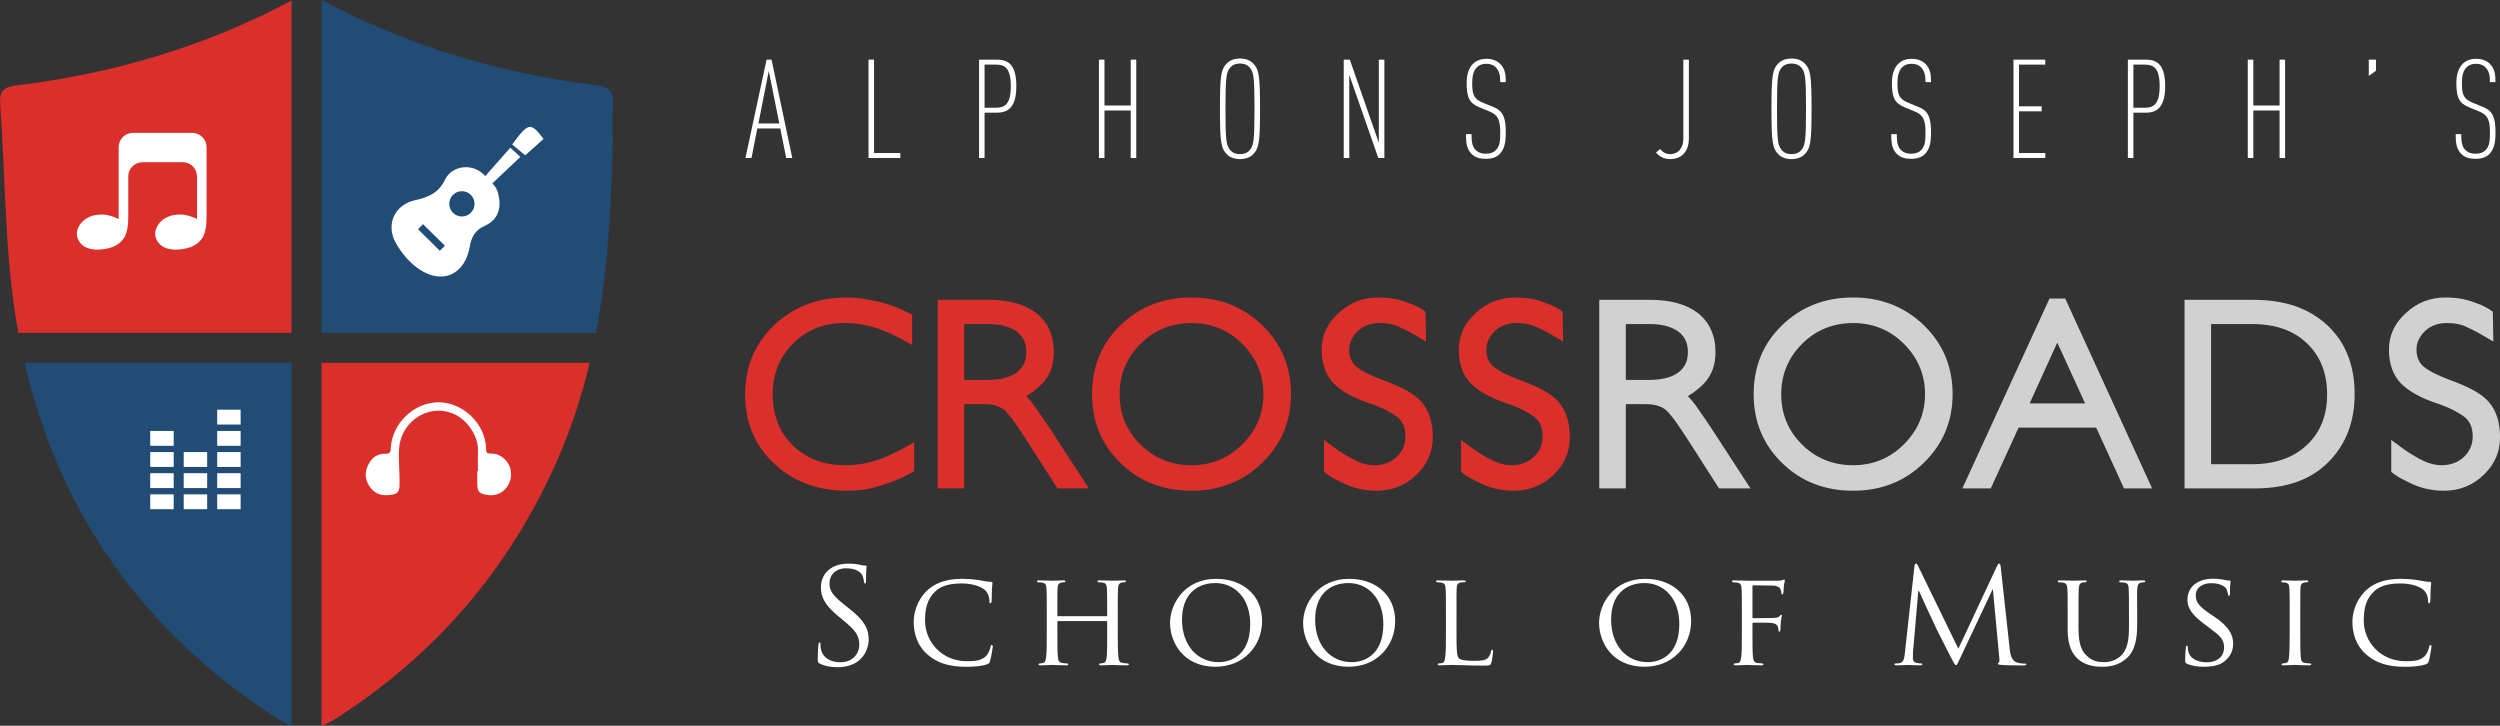 <svg width="813" height="236" viewBox="0 0 813 236" fill="none" xmlns="http://www.w3.org/2000/svg">
<rect x="0" y="0" width="813" height="236" fill="#333333" stroke="none"/>
<g clip-path="url(#clip0_1023_49)">
<path fill-rule="evenodd" clip-rule="evenodd" d="M193.808 108.243C197.633 88.112 198.809 67.543 199.252 46.826C199.252 42.613 199.019 38.386 199.326 34.205C199.637 30.024 198.325 28.251 193.923 27.71C162.482 23.831 132.605 14.879 104.568 0.007V108.243H193.808Z" fill="#214C75"/>
<path fill-rule="evenodd" clip-rule="evenodd" d="M104.569 117.998V236.001C106.065 235.472 107.602 234.711 109.211 233.68C141.903 212.793 165.904 184.649 181.448 149.135C185.901 138.936 189.254 128.547 191.753 117.998H104.569Z" fill="#DB2F2B"/>
<path fill-rule="evenodd" clip-rule="evenodd" d="M5.544 105.83C5.677 106.641 5.838 107.452 5.993 108.242H94.805V0.183C66.758 15.134 36.833 23.957 5.373 27.766C1.433 28.235 -0.273 29.537 0.035 33.621C1.8 57.716 1.488 82.139 5.544 105.83Z" fill="#DB2F2B"/>
<path fill-rule="evenodd" clip-rule="evenodd" d="M8.006 117.998C19.239 166.674 46.496 205.472 89.787 233.405C91.525 234.52 93.181 235.377 94.804 235.955V117.998H8.006Z" fill="#214C75"/>
<path fill-rule="evenodd" clip-rule="evenodd" d="M155.419 153.183C155.419 150.996 155.345 148.813 155.433 146.626C155.616 142.194 152.386 137.041 148.223 134.927C139.921 130.7 130.667 136.808 129.846 145.316C129.52 148.579 129.881 151.917 129.922 155.209C129.941 156.209 129.965 157.202 129.922 158.198C129.867 159.587 129.275 160.509 128.005 160.759C125.3 161.325 122.677 161.25 120.699 158.872C118.947 156.762 118.442 154.348 119.448 151.836C120.511 149.189 122.427 147.407 125.525 147.548C126.828 147.589 127.043 146.912 127.078 145.838C127.414 137.7 134.678 130.754 142.747 130.82C150.632 130.889 157.787 137.825 158.057 145.677C158.117 147.369 158.263 147.522 159.92 147.512C162.929 147.502 165.752 150.134 166.137 153.233C166.734 157.951 162.933 161.564 158.9 161.014C155.886 160.613 155.175 160.092 155.203 157.006C155.225 155.745 155.203 154.462 155.203 153.183H155.419Z" fill="white"/>
<path d="M62.548 43.216H43.233C40.664 43.216 38.592 45.292 38.592 47.85V53.975V61.27V71.208C36.583 70.245 34.752 69.754 33.12 69.754C30.537 69.754 28.452 70.507 26.861 72.006C25.264 73.505 23.809 76.64 26.47 79.392C29.384 82.398 35.607 80.908 37.239 80.061C38.877 79.222 40.028 78.09 40.694 76.688C41.37 75.262 41.715 73.3 41.715 70.754V62.658V57.396C41.715 54.83 43.784 52.755 46.347 52.755H59.424C61.992 52.755 64.07 54.83 64.07 57.396V62.658V71.208C62.057 70.245 60.218 69.754 58.592 69.754C56.013 69.754 53.92 70.507 52.324 72.006C50.737 73.505 49.28 76.64 51.939 79.392C54.847 82.398 61.075 80.908 62.708 80.061C64.354 79.222 65.511 78.09 66.176 76.688C66.844 75.262 67.174 73.3 67.174 70.754V61.27V50.621V47.85C67.174 45.292 65.101 43.216 62.548 43.216Z" fill="white"/>
<path fill-rule="evenodd" clip-rule="evenodd" d="M78.25 165.59H70.631V160.762H78.25V165.59Z" fill="white"/>
<path fill-rule="evenodd" clip-rule="evenodd" d="M78.25 158.718H70.631V153.885H78.25V158.718Z" fill="white"/>
<path fill-rule="evenodd" clip-rule="evenodd" d="M78.25 151.847H70.631V147.014H78.25V151.847Z" fill="white"/>
<path fill-rule="evenodd" clip-rule="evenodd" d="M78.25 144.976H70.631V140.143H78.25V144.976Z" fill="white"/>
<path fill-rule="evenodd" clip-rule="evenodd" d="M78.25 138.061H70.631V133.228H78.25V138.061Z" fill="white"/>
<path fill-rule="evenodd" clip-rule="evenodd" d="M67.372 165.59H59.74V160.762H67.372V165.59Z" fill="white"/>
<path fill-rule="evenodd" clip-rule="evenodd" d="M67.372 158.718H59.74V153.885H67.372V158.718Z" fill="white"/>
<path fill-rule="evenodd" clip-rule="evenodd" d="M67.372 151.847H59.74V147.014H67.372V151.847Z" fill="white"/>
<path fill-rule="evenodd" clip-rule="evenodd" d="M56.483 165.59H48.856V160.762H56.483V165.59Z" fill="white"/>
<path fill-rule="evenodd" clip-rule="evenodd" d="M56.483 158.718H48.856V153.885H56.483V158.718Z" fill="white"/>
<path fill-rule="evenodd" clip-rule="evenodd" d="M56.483 151.847H48.856V147.014H56.483V151.847Z" fill="white"/>
<path fill-rule="evenodd" clip-rule="evenodd" d="M56.483 144.976H48.856V140.143H56.483V144.976Z" fill="white"/>
<path fill-rule="evenodd" clip-rule="evenodd" d="M166.562 46.994C167.819 48.045 169.157 49.152 170.799 50.511C172.91 48.621 174.873 46.87 176.772 45.173C172.516 39.642 171.855 39.778 166.562 46.994Z" fill="white"/>
<path fill-rule="evenodd" clip-rule="evenodd" d="M150.21 70.403C147.936 70.403 146.1 68.566 146.1 66.291C146.1 64.014 147.936 62.176 150.21 62.176C152.477 62.176 154.32 64.014 154.32 66.291C154.32 68.566 152.477 70.403 150.21 70.403ZM143.046 81.558L135.951 74.548L137.559 72.902L144.683 79.903L143.046 81.558ZM165.936 48.041C163.111 51.259 160.392 54.341 157.815 57.264C153.71 52.654 146.9 53.961 144.803 58.289C142.661 62.729 139.441 64.119 135.036 65.09C128.433 66.545 125.419 72.82 128.593 78.775C130.405 82.148 133.163 85.427 136.322 87.549C143.958 92.688 151.196 89.255 152.779 80.159C153.338 77.029 154.506 74.859 157.635 73.443C162.496 71.26 163.066 67.035 161.965 62.784C161.443 60.827 160.098 59.645 160.098 59.645C163.143 56.766 166.115 53.955 169.225 51.017C168.078 49.976 167.257 49.232 165.936 48.041Z" fill="white"/>
<path d="M506.844 130.677C505.601 129.285 503.926 128.01 501.817 126.868C499.684 125.718 497.147 124.626 494.177 123.548C489.983 121.99 487.072 120.482 485.466 119.033C484.834 118.478 484.344 117.772 483.953 116.901C483.568 116.03 483.369 114.924 483.369 113.582C483.369 111.415 484.315 109.395 486.208 107.558C488.063 105.895 490.407 105.046 493.255 105.046C495.881 105.046 498.117 105.527 499.964 106.481C500.515 106.738 501.066 107.027 501.597 107.268C502.133 107.518 502.703 107.819 503.308 108.149C503.926 108.475 504.637 108.898 505.444 109.379C506.265 109.823 507.229 110.415 508.325 111.081L508.175 101.357C507.344 100.756 506.463 100.196 505.537 99.727C504.611 99.256 503.486 98.781 502.147 98.34C499.469 97.279 496.326 96.744 492.755 96.744C487.778 96.744 483.503 98.436 479.934 101.782C476.229 105.075 474.408 109.058 474.408 113.762C474.408 115.995 474.728 118.028 475.358 119.878C475.995 121.724 477 123.327 478.333 124.727C480.779 127.18 484.454 129.252 489.322 130.939C491.659 131.713 493.636 132.508 495.225 133.309C496.812 134.135 498.117 134.922 499.115 135.711C499.964 136.443 500.596 137.293 501.015 138.298C501.441 139.305 501.623 140.546 501.623 141.992C501.623 144.559 500.687 146.772 498.808 148.602C496.831 150.404 494.392 151.294 491.503 151.294C489.653 151.294 487.75 150.829 485.797 149.954C485.296 149.729 484.736 149.449 484.128 149.112C483.503 148.768 482.788 148.356 481.938 147.851C481.119 147.36 480.133 146.71 479.044 145.929C477.962 145.145 476.67 144.183 475.152 143.064V153.472C476.275 154.347 477.416 155.122 478.587 155.734C479.755 156.349 481.007 156.95 482.352 157.574C485.426 158.912 488.731 159.582 492.25 159.582C497.267 159.582 501.587 157.895 505.166 154.467C508.732 151.059 510.513 147.001 510.513 142.236C510.513 137.319 509.288 133.465 506.844 130.677ZM462.243 130.677C461.018 129.285 459.349 128.01 457.212 126.868C455.096 125.718 452.556 124.626 449.583 123.548C445.397 121.99 442.493 120.482 440.877 119.033C440.26 118.478 439.755 117.772 439.36 116.901C438.965 116.03 438.788 114.924 438.788 113.582C438.788 111.415 439.736 109.395 441.643 107.558C443.479 105.895 445.832 105.046 448.657 105.046C451.29 105.046 453.533 105.527 455.354 106.481C455.936 106.738 456.472 107.027 457.001 107.268C457.542 107.518 458.114 107.819 458.715 108.149C459.349 108.475 460.051 108.898 460.852 109.379C461.669 109.823 462.636 110.415 463.756 111.081L463.576 101.357C462.741 100.756 461.853 100.196 460.948 99.727C460.022 99.256 458.89 98.781 457.559 98.34C454.868 97.279 451.745 96.744 448.157 96.744C443.199 96.744 438.91 98.436 435.348 101.782C431.655 105.075 429.816 109.058 429.816 113.762C429.816 115.995 430.123 118.028 430.779 119.878C431.403 121.724 432.394 123.327 433.742 124.727C436.2 127.18 439.865 129.252 444.722 130.939C447.065 131.713 449.033 132.508 450.648 133.309C452.221 134.135 453.533 134.922 454.538 135.711C455.354 136.443 456.015 137.293 456.412 138.298C456.843 139.305 457.042 140.546 457.042 141.992C457.042 144.559 456.096 146.772 454.188 148.602C452.24 150.404 449.799 151.294 446.905 151.294C445.066 151.294 443.163 150.829 441.201 149.954C440.7 149.729 440.15 149.449 439.539 149.112C438.91 148.768 438.187 148.356 437.347 147.851C436.516 147.36 435.564 146.71 434.458 145.929C433.361 145.145 432.071 144.183 430.563 143.064V153.472C431.683 154.347 432.825 155.122 434.012 155.734C435.169 156.349 436.42 156.95 437.754 157.574C440.851 158.912 444.145 159.582 447.666 159.582C452.676 159.582 457.001 157.895 460.572 154.467C464.146 151.059 465.939 147.001 465.939 142.236C465.939 137.319 464.697 133.465 462.243 130.677ZM403.994 144.501C399.463 149.014 393.957 151.291 387.478 151.291C380.89 151.291 375.328 149.014 370.796 144.501C366.33 140.037 364.094 134.592 364.094 128.168C364.094 121.806 366.361 116.358 370.892 111.814C375.423 107.309 380.95 105.058 387.478 105.058C393.957 105.058 399.463 107.309 403.994 111.814C408.575 116.413 410.864 121.863 410.864 128.168C410.864 134.486 408.575 139.913 403.994 144.501ZM410.447 105.709C404.181 99.739 396.54 96.741 387.478 96.741C378.262 96.741 370.552 99.768 364.338 105.81C358.201 111.76 355.132 119.234 355.132 128.168C355.132 137.104 358.225 144.598 364.429 150.611C370.581 156.6 378.262 159.583 387.478 159.583C396.595 159.583 404.25 156.572 410.447 150.535C416.702 144.446 419.835 136.994 419.835 128.168C419.835 119.289 416.702 111.803 410.447 105.709ZM330.653 121.119C329.604 121.911 328.264 122.521 326.663 122.93C325.08 123.356 323.168 123.553 320.939 123.553H313.55V105.381H321.353C325.315 105.381 328.448 106.216 330.751 107.894C332.74 109.46 333.76 111.638 333.76 114.435C333.76 115.995 333.48 117.291 332.955 118.363C332.429 119.432 331.653 120.344 330.653 121.119ZM341.29 139.139C340.5 137.98 339.727 136.784 338.906 135.627C338.102 134.455 337.235 133.23 336.354 131.928C335.909 131.333 335.478 130.764 335.062 130.261C334.631 129.761 334.191 129.285 333.76 128.835C335.529 127.78 337.235 126.442 338.877 124.818C341.441 122.186 342.717 118.748 342.717 114.518C342.717 111.822 342.236 109.394 341.261 107.224C340.285 105.046 338.803 103.204 336.855 101.694C334.892 100.238 332.644 99.187 330.061 98.505C327.503 97.835 324.623 97.5 321.44 97.5H304.938V158.835H313.55V131.433H320.183C323.472 131.433 325.906 132.359 327.467 134.201C328.41 135.261 329.355 136.472 330.265 137.802C331.191 139.139 332.194 140.621 333.245 142.236L343.899 158.835H354.122L341.29 139.139ZM297.3 143.839V153.22C295.399 154.341 293.575 155.254 291.854 155.969C290.116 156.708 288.324 157.335 286.488 157.895C284.525 158.519 282.651 158.959 280.865 159.215C279.072 159.459 277.33 159.582 275.587 159.582C265.969 159.582 258.034 156.674 251.777 150.784C245.468 144.918 242.315 137.388 242.315 128.165C242.315 119.239 245.468 111.766 251.777 105.716C254.971 102.694 258.53 100.452 262.465 98.971C266.415 97.495 270.687 96.753 275.338 96.753C278.637 96.753 282.05 97.204 285.561 98.091C287.457 98.52 289.276 99.101 291.016 99.775C292.749 100.436 294.612 101.311 296.63 102.359V112.171C293.767 110.539 291.462 109.348 289.666 108.503C287.874 107.707 286.172 107.058 284.573 106.55C281.26 105.541 277.926 105.046 274.586 105.046C267.942 105.046 262.415 107.262 257.994 111.656C253.503 116.03 251.292 121.528 251.292 128.165C251.292 135.029 253.448 140.612 257.824 144.839C262.231 149.133 267.918 151.289 274.843 151.289C278.637 151.289 282.177 150.699 285.49 149.528C286.315 149.253 287.141 148.942 287.948 148.602C288.759 148.277 289.616 147.887 290.543 147.437C291.469 146.995 292.469 146.47 293.575 145.885C294.662 145.288 295.892 144.624 297.3 143.839Z" fill="#DB2F2B"/>
<path d="M809.328 130.677C808.093 129.285 806.415 128.01 804.291 126.868C802.178 125.718 799.626 124.626 796.665 123.548C792.481 121.99 789.568 120.482 787.955 119.033C787.335 118.478 786.835 117.772 786.454 116.901C786.052 116.03 785.848 114.924 785.848 113.582C785.848 111.415 786.808 109.395 788.716 107.558C790.533 105.895 792.898 105.046 795.741 105.046C798.37 105.046 800.617 105.527 802.458 106.481C803.02 106.738 803.549 107.027 804.095 107.268C804.617 107.518 805.191 107.819 805.792 108.149C806.415 108.475 807.13 108.898 807.932 109.379C808.753 109.823 809.703 110.415 810.826 111.081L810.661 101.357C809.833 100.756 808.942 100.196 808.026 99.727C807.111 99.256 805.979 98.781 804.646 98.34C801.953 97.279 798.829 96.744 795.251 96.744C790.284 96.744 785.992 98.436 782.414 101.782C778.732 105.075 776.887 109.058 776.887 113.762C776.887 115.995 777.207 118.028 777.851 119.878C778.483 121.724 779.479 123.327 780.827 124.727C783.285 127.18 786.945 129.252 791.799 130.939C794.147 131.713 796.122 132.508 797.718 133.309C799.301 134.135 800.617 134.922 801.613 135.711C802.458 136.443 803.076 137.293 803.499 138.298C803.906 139.305 804.121 140.546 804.121 141.992C804.121 144.559 803.159 146.772 801.268 148.602C799.315 150.404 796.881 151.294 793.972 151.294C792.141 151.294 790.234 150.829 788.28 149.954C787.785 149.729 787.23 149.449 786.607 149.112C785.992 148.768 785.267 148.356 784.415 147.851C783.603 147.36 782.619 146.71 781.528 145.929C780.436 145.145 779.163 144.183 777.636 143.064V153.472C778.754 154.347 779.905 155.122 781.087 155.734C782.253 156.349 783.505 156.95 784.855 157.574C787.926 158.912 791.225 159.582 794.738 159.582C799.77 159.582 804.071 157.895 807.655 154.467C811.216 151.059 813.012 147.001 813.012 142.236C813.012 137.319 811.781 133.465 809.328 130.677ZM750.152 144.753C754.573 140.628 756.778 135.12 756.778 128.244C756.778 121.387 754.599 115.839 750.233 111.659C745.877 107.463 739.941 105.386 732.475 105.386H719.049V150.959H732.3C739.8 150.959 745.729 148.887 750.152 144.753ZM756.778 105.704C759.787 108.513 762.034 111.769 763.506 115.518C764.997 119.255 765.728 123.514 765.728 128.244C765.728 137.185 762.891 144.532 757.187 150.277C754.293 153.199 750.853 155.337 746.88 156.737C742.919 158.129 738.438 158.826 733.461 158.826H710.413V97.503H732.875C737.846 97.503 742.323 98.184 746.294 99.514C750.248 100.862 753.747 102.923 756.778 105.704ZM660.044 131.175H678.072L669.027 111.406L660.044 131.175ZM671.605 97.081L699.871 158.827H690.723L681.687 139.063H656.446L647.393 158.827H638.161L666.502 97.081H671.605ZM619.146 144.501C623.727 139.913 626.02 134.486 626.02 128.168C626.02 121.863 623.727 116.413 619.146 111.814C614.617 107.309 609.109 105.058 602.63 105.058C596.093 105.058 590.571 107.309 586.039 111.814C581.518 116.358 579.251 121.806 579.251 128.168C579.251 134.592 581.482 140.037 585.958 144.501C590.489 149.014 596.052 151.291 602.63 151.291C609.109 151.291 614.617 149.014 619.146 144.501ZM625.599 105.709C631.854 111.803 634.987 119.289 634.987 128.168C634.987 136.994 631.854 144.446 625.599 150.535C619.402 156.572 611.747 159.583 602.63 159.583C593.419 159.583 585.728 156.6 579.586 150.611C573.377 144.598 570.289 137.104 570.289 128.168C570.289 119.234 573.348 111.76 579.49 105.81C585.709 99.768 593.419 96.741 602.63 96.741C611.678 96.741 619.337 99.739 625.599 105.709ZM545.807 121.119C546.829 120.344 547.595 119.432 548.117 118.363C548.646 117.291 548.907 115.995 548.907 114.435C548.907 111.638 547.906 109.46 545.898 107.894C543.61 106.216 540.462 105.381 536.515 105.381H528.712V123.553H536.086C538.317 123.553 540.237 123.356 541.822 122.93C543.416 122.521 544.756 121.911 545.807 121.119ZM556.452 139.139L569.262 158.835H559.039L548.402 142.236C547.344 140.621 546.353 139.139 545.426 137.802C544.512 136.472 543.571 135.261 542.638 134.201C541.063 132.359 538.643 131.433 535.33 131.433H528.712V158.835H520.085V97.5H536.582C539.78 97.5 542.655 97.835 545.211 98.505C547.787 99.187 550.053 100.238 552.016 101.694C553.957 103.204 555.441 105.046 556.406 107.224C557.387 109.394 557.888 111.822 557.888 114.518C557.888 118.748 556.598 122.186 554.02 124.818C552.397 126.442 550.685 127.78 548.907 128.835C549.357 129.285 549.778 129.761 550.204 130.261C550.628 130.764 551.063 131.333 551.499 131.928C552.397 133.23 553.246 134.455 554.067 135.627C554.879 136.784 555.662 137.98 556.452 139.139Z" fill="#D1D1D1"/>
<path d="M769.608 212.927C772.562 215.514 776.391 216.842 782.05 216.842C784.518 216.842 787.33 216.626 788.879 216.016C789.532 215.755 789.619 215.646 789.853 214.954C790.215 213.712 790.729 210.534 790.729 210.274C790.729 210.011 790.564 209.764 790.385 209.764C790.14 209.764 790.109 209.884 789.999 210.274C789.884 210.951 789.374 212.506 788.546 213.322C787.055 214.824 785.147 215.028 782.318 215.028C774.239 215.028 768.691 208.815 768.691 201.792C768.691 198.125 769.301 194.861 772.095 192.265C773.414 191.029 775.745 189.734 780.597 189.734C783.95 189.734 786.696 190.644 788.036 191.761C789.008 192.535 789.619 193.993 789.619 195.414C789.619 195.919 789.669 196.179 789.92 196.179C790.14 196.179 790.325 195.96 790.344 195.414C790.385 194.888 790.385 192.875 790.44 191.67C790.531 190.345 790.624 189.909 790.624 189.607C790.624 189.392 790.531 189.213 790.14 189.213C788.879 189.184 787.673 188.923 786.27 188.662C784.417 188.368 782.28 188.232 780.762 188.232C774.97 188.232 771.53 189.949 769.251 192.145C765.902 195.414 765.002 199.66 765.002 202.128C765.002 205.582 765.902 209.764 769.608 212.927ZM748.046 199.328C748.046 193.648 748.046 192.627 748.087 191.466C748.17 190.172 748.371 189.65 749.417 189.435C749.839 189.346 750.1 189.346 750.37 189.346C750.48 189.346 750.66 189.191 750.66 189.04C750.66 188.849 750.48 188.745 750.049 188.745C748.896 188.745 746.454 188.849 746.27 188.849C746.064 188.849 743.697 188.745 742.445 188.745C742.023 188.745 741.849 188.849 741.849 189.04C741.849 189.191 741.978 189.346 742.153 189.346C742.404 189.346 742.885 189.399 743.318 189.475C744.13 189.65 744.451 190.215 744.515 191.466C744.606 192.627 744.606 193.648 744.606 199.328V205.754C744.606 209.286 744.546 212.154 744.391 213.672C744.271 214.736 744.13 215.428 743.4 215.592C743.043 215.677 742.588 215.767 742.234 215.767C742.024 215.767 741.942 215.942 741.942 216.069C741.942 216.281 742.153 216.368 742.533 216.368C743.697 216.368 746.064 216.232 746.27 216.232C746.454 216.232 748.896 216.368 751.009 216.368C751.426 216.368 751.605 216.232 751.605 216.069C751.605 215.942 751.531 215.767 751.316 215.767C750.971 215.767 750.133 215.677 749.583 215.592C748.467 215.428 748.331 214.736 748.201 213.672C748.046 212.154 748.046 209.286 748.046 205.754V199.328ZM711.193 215.841C712.735 216.571 714.927 216.836 716.68 216.836C718.743 216.836 721.113 216.571 722.709 215.548C725.421 213.801 726.218 211.482 726.218 209.321C726.218 206.192 724.641 203.656 720.036 200.513L718.954 199.792C715.22 197.256 714.059 195.919 714.059 193.593C714.059 191.026 716.344 189.65 719.095 189.65C722.484 189.65 723.729 191.026 723.995 191.466C724.21 191.851 724.495 192.823 724.55 193.258C724.591 193.572 724.641 193.742 724.892 193.742C725.153 193.742 725.191 193.474 725.191 192.928C725.191 190.431 725.369 189.215 725.369 189.045C725.369 188.839 725.278 188.799 724.976 188.799C724.672 188.799 724.38 188.799 723.65 188.624C722.75 188.414 721.232 188.198 719.734 188.198C714.748 188.198 711.359 190.765 711.359 195.074C711.359 197.601 712.68 199.848 716.775 202.881L718.484 204.171C721.838 206.654 723.279 207.91 723.279 210.533C723.279 213.269 721.328 215.37 717.592 215.37C715.05 215.37 712.225 214.43 711.624 211.772C711.478 211.257 711.478 210.747 711.478 210.436C711.478 210.147 711.359 210.016 711.138 210.016C710.928 210.016 710.849 210.217 710.849 210.611C710.784 211.212 710.619 212.678 710.619 214.48C710.619 215.466 710.674 215.591 711.193 215.841ZM672.4 204.7C672.4 210.013 673.865 212.547 675.717 214.272C678.386 216.76 682.331 216.834 683.583 216.834C685.811 216.834 688.743 216.535 691.477 214.176C694.498 211.609 695.008 207.18 695.008 203.233V199.321C695.008 193.656 694.943 192.615 695.043 191.459C695.122 190.248 695.352 189.658 696.389 189.442C696.851 189.351 697.071 189.351 697.327 189.351C697.49 189.351 697.645 189.187 697.645 189.052C697.645 188.846 697.451 188.745 697.016 188.745C695.91 188.745 694.098 188.846 693.851 188.846C693.622 188.846 691.424 188.745 689.761 188.745C689.335 188.745 689.15 188.846 689.15 189.052C689.15 189.187 689.301 189.351 689.461 189.351C689.801 189.351 690.462 189.392 690.747 189.442C691.994 189.612 692.205 190.296 692.25 191.459C692.31 192.615 692.343 193.656 692.343 199.321V203.929C692.343 207.652 691.953 210.659 690.192 212.767C688.899 214.308 686.673 215.33 684.354 215.33C682.206 215.33 680.564 215.033 678.731 213.362C677.084 211.887 675.937 209.734 675.937 204.433V199.321C675.937 193.656 675.937 192.615 676.009 191.459C676.098 190.248 676.318 189.612 677.299 189.442C677.776 189.351 677.991 189.351 678.247 189.351C678.417 189.351 678.592 189.187 678.592 189.052C678.592 188.846 678.386 188.745 677.951 188.745C676.83 188.745 674.461 188.846 674.121 188.846C673.776 188.846 671.516 188.745 669.781 188.745C669.355 188.745 669.175 188.846 669.175 189.052C669.175 189.187 669.355 189.351 669.475 189.351C669.824 189.351 670.47 189.392 670.767 189.442C672.012 189.612 672.234 190.296 672.309 191.459C672.4 192.615 672.4 193.656 672.4 199.321V204.7ZM650.641 184.456C650.558 183.65 650.433 183.284 650.127 183.284C649.825 183.284 649.66 183.604 649.481 183.989L636.859 210.963L623.701 183.934C623.483 183.471 623.323 183.284 623.052 183.284C622.801 183.284 622.631 183.604 622.586 184.066L619.493 212.083C619.321 213.705 619.206 215.37 617.779 215.646C617.133 215.755 616.829 215.755 616.484 215.755C616.269 215.755 616.046 215.847 616.046 215.982C616.046 216.287 616.367 216.365 616.793 216.365C617.949 216.365 619.998 216.246 620.398 216.246C620.738 216.246 622.801 216.365 624.393 216.365C624.91 216.365 625.159 216.287 625.159 215.982C625.159 215.847 624.989 215.755 624.824 215.755C624.568 215.755 623.919 215.721 623.196 215.548C622.54 215.425 622.076 214.861 622.076 214.215C622.076 213.485 622.076 212.715 622.104 212.032L623.842 192.09H624.012C624.484 193.258 629.295 203.577 629.666 204.335C629.91 204.771 633.584 212.207 634.707 214.305C635.518 215.847 635.734 216.287 636.047 216.287C636.433 216.287 636.564 215.906 637.445 214.016L647.989 191.676H648.09L650.172 213.965C650.268 214.746 650.206 215.466 649.995 215.52C649.782 215.548 649.706 215.646 649.706 215.815C649.706 216.011 649.926 216.148 650.898 216.246C652.485 216.365 657.131 216.406 658.081 216.406C658.598 216.406 658.979 216.287 658.979 216.011C658.979 215.847 658.868 215.815 658.636 215.815C658.217 215.815 657.085 215.815 655.86 215.425C654.002 214.824 653.71 212.422 653.535 210.872L650.641 184.456ZM566.45 205.771C566.45 209.283 566.45 212.166 566.244 213.672C566.074 214.738 565.981 215.468 565.258 215.597C564.894 215.648 564.437 215.758 564.092 215.758C563.877 215.758 563.8 215.934 563.8 216.069C563.8 216.284 564.001 216.37 564.401 216.37C565.564 216.37 567.908 216.238 568.123 216.238C568.288 216.238 570.747 216.37 572.853 216.37C573.284 216.37 573.468 216.238 573.468 216.069C573.468 215.934 573.38 215.758 573.159 215.758C572.815 215.758 571.998 215.674 571.441 215.597C570.399 215.437 570.196 214.738 570.074 213.672C569.899 212.236 569.899 209.353 569.899 205.771V202.838C569.899 202.577 569.935 202.484 570.143 202.484C570.785 202.484 575.271 202.458 576.214 202.577C577.389 202.759 577.975 203.233 578.145 203.745C578.32 204.18 578.346 204.7 578.397 205.065C578.397 205.249 578.444 205.415 578.66 205.415C578.93 205.415 578.997 205.025 578.997 204.7C578.997 204.433 579.048 202.962 579.136 202.237C579.21 201.036 579.481 200.441 579.481 200.216C579.481 200.041 579.426 199.921 579.27 199.921C579.136 199.921 578.966 200.096 578.782 200.302C578.444 200.73 577.925 200.876 577.03 200.945C576.489 200.986 575.938 200.986 575.316 200.986L570.143 201.036C569.899 201.036 569.899 200.917 569.899 200.697V190.727C569.899 190.428 569.981 190.347 570.196 190.347L576.393 190.428C577.825 190.428 578.751 191.018 578.966 191.504C579.172 191.973 579.311 192.564 579.311 192.88C579.311 193.129 579.426 193.306 579.591 193.306C579.763 193.306 579.907 193.09 579.929 192.921C580.039 192.486 580.082 190.845 580.113 190.502C580.254 189.483 580.424 189.052 580.424 188.791C580.424 188.621 580.333 188.446 580.163 188.446C580.039 188.446 579.871 188.621 579.653 188.667C579.311 188.791 578.66 188.791 577.925 188.846C577.063 188.875 568.858 188.846 568.123 188.846C567.908 188.846 565.564 188.745 563.831 188.745C563.412 188.745 563.24 188.846 563.24 189.052C563.24 189.187 563.412 189.351 563.525 189.351C563.877 189.351 564.523 189.392 564.827 189.442C566.074 189.612 566.285 190.222 566.364 191.459C566.45 192.615 566.45 193.656 566.45 199.321V205.771ZM535.89 215.336C529.056 215.336 523.937 210.018 523.937 201.505C523.937 193.564 528.482 189.612 534.799 189.612C540.766 189.612 546.114 194.216 546.114 202.967C546.114 213.535 539.275 215.336 535.89 215.336ZM535.019 188.239C524.576 188.239 520.02 196.608 520.02 202.501C520.02 209.073 524.451 216.825 534.799 216.825C543.916 216.825 549.96 210.097 549.96 201.946C549.96 193.428 543.536 188.239 535.019 188.239ZM473.651 199.317C473.651 193.656 473.651 192.615 473.701 191.454C473.766 190.167 473.986 189.612 475.109 189.388C475.535 189.346 476.09 189.317 476.356 189.317C476.485 189.317 476.66 189.187 476.66 189.057C476.66 188.846 476.425 188.751 476.054 188.751C474.893 188.751 472.054 188.846 471.88 188.846C471.664 188.846 469.311 188.751 467.59 188.751C467.164 188.751 466.987 188.846 466.987 189.057C466.987 189.187 467.164 189.346 467.274 189.346C467.628 189.346 468.256 189.388 468.586 189.447C469.816 189.612 470.046 190.222 470.123 191.454C470.214 192.615 470.214 193.656 470.214 199.317V205.752C470.214 209.283 470.214 212.166 469.991 213.666C469.816 214.738 469.733 215.434 469.01 215.595C468.665 215.683 468.189 215.755 467.844 215.755C467.628 215.755 467.55 215.934 467.55 216.069C467.55 216.279 467.775 216.375 468.15 216.375C468.761 216.375 469.558 216.33 470.333 216.279C471.063 216.238 471.705 216.238 471.88 216.238C473.002 216.238 474.297 216.279 475.999 216.33C477.763 216.408 479.87 216.459 482.574 216.459C484.611 216.459 484.741 216.33 484.997 215.473C485.296 214.394 485.557 212.212 485.557 211.822C485.557 211.436 485.461 211.269 485.296 211.269C485.071 211.269 484.956 211.48 484.896 211.731C484.777 212.461 484.465 213.231 484.011 213.793C483.108 214.868 481.423 214.904 479.443 214.904C476.485 214.904 475.025 214.657 474.424 214.047C473.737 213.391 473.651 211.221 473.651 205.846V199.317ZM439.632 215.336C432.808 215.336 427.688 210.018 427.688 201.505C427.688 193.564 432.234 189.612 438.572 189.612C444.525 189.612 449.86 194.216 449.86 202.967C449.86 213.535 443.031 215.336 439.632 215.336ZM438.778 188.239C428.332 188.239 423.772 196.608 423.772 202.501C423.772 209.073 428.203 216.825 438.572 216.825C447.687 216.825 453.712 210.097 453.712 201.946C453.712 193.428 447.287 188.239 438.778 188.239ZM396.348 215.336C389.514 215.336 384.394 210.018 384.394 201.505C384.394 193.564 388.969 189.612 395.278 189.612C401.231 189.612 406.572 194.216 406.572 202.967C406.572 213.535 399.742 215.336 396.348 215.336ZM395.489 188.239C385.036 188.239 380.5 196.608 380.5 202.501C380.5 209.073 384.919 216.825 395.278 216.825C404.379 216.825 410.432 210.097 410.432 201.946C410.432 193.428 403.994 188.239 395.489 188.239ZM363.498 199.328C363.498 193.648 363.498 192.627 363.586 191.466C363.663 190.172 363.883 189.65 364.879 189.435C365.339 189.346 365.559 189.346 365.82 189.346C365.99 189.346 366.155 189.191 366.155 189.04C366.155 188.849 365.93 188.745 365.506 188.745C364.398 188.745 362.004 188.849 361.786 188.849C361.609 188.849 359.168 188.745 357.48 188.745C357.064 188.745 356.884 188.849 356.884 189.04C356.884 189.191 357.004 189.346 357.174 189.346C357.519 189.346 358.179 189.399 358.471 189.435C359.718 189.615 359.898 190.215 359.967 191.466C360.018 192.627 360.058 193.734 360.058 199.403V200.168C360.058 200.383 359.967 200.383 359.838 200.383H344.074C343.942 200.383 343.858 200.383 343.858 200.168V199.403C343.858 193.734 343.858 192.627 343.896 191.466C343.978 190.172 344.212 189.65 345.239 189.435C345.661 189.346 345.929 189.346 346.18 189.346C346.309 189.346 346.465 189.191 346.465 189.04C346.465 188.849 346.309 188.745 345.878 188.745C344.713 188.745 342.314 188.849 342.139 188.849C341.919 188.849 339.516 188.745 337.795 188.745C337.379 188.745 337.213 188.849 337.213 189.04C337.213 189.191 337.379 189.346 337.498 189.346C337.838 189.346 338.489 189.399 338.781 189.435C340.043 189.615 340.258 190.215 340.328 191.466C340.414 192.627 340.414 193.648 340.414 199.328V205.754C340.414 209.286 340.414 212.154 340.198 213.672C340.043 214.736 339.937 215.428 339.217 215.592C338.882 215.677 338.401 215.767 338.044 215.767C337.838 215.767 337.759 215.942 337.759 216.069C337.759 216.281 337.975 216.368 338.37 216.368C339.516 216.368 341.919 216.232 342.139 216.232C342.314 216.232 344.713 216.368 346.821 216.368C347.262 216.368 347.413 216.232 347.413 216.069C347.413 215.942 347.341 215.767 347.125 215.767C346.776 215.767 345.965 215.677 345.414 215.592C344.294 215.428 344.157 214.736 344.033 213.672C343.858 212.154 343.858 209.353 343.858 205.85V202.202C343.858 202.024 343.942 201.981 344.074 201.981H359.838C359.967 201.981 360.058 202.024 360.058 202.202V205.85C360.058 209.353 360.058 212.128 359.898 213.621C359.764 214.695 359.623 215.428 358.857 215.592C358.512 215.677 358.076 215.767 357.746 215.767C357.519 215.767 357.449 215.942 357.449 216.069C357.449 216.281 357.614 216.368 358.055 216.368C359.168 216.368 361.609 216.232 361.786 216.232C362.004 216.232 364.398 216.368 366.461 216.368C366.883 216.368 367.112 216.232 367.112 216.069C367.112 215.942 367.021 215.767 366.768 215.767C366.461 215.767 365.59 215.677 365.095 215.592C363.934 215.428 363.843 214.736 363.713 213.672C363.536 212.154 363.498 209.286 363.498 205.754V199.328ZM301.723 212.927C304.686 215.514 308.526 216.842 314.187 216.842C316.645 216.842 319.474 216.626 321.006 216.016C321.671 215.755 321.758 215.646 321.959 214.954C322.344 213.712 322.863 210.534 322.863 210.274C322.863 210.011 322.698 209.764 322.524 209.764C322.267 209.764 322.229 209.884 322.138 210.274C322.014 210.951 321.492 212.506 320.69 213.322C319.161 214.824 317.291 215.028 314.433 215.028C306.369 215.028 300.82 208.815 300.82 201.792C300.82 198.125 301.431 194.861 304.219 192.265C305.553 191.029 307.875 189.734 312.712 189.734C316.08 189.734 318.828 190.644 320.166 191.761C321.142 192.535 321.758 193.993 321.758 195.414C321.758 195.919 321.789 196.179 322.057 196.179C322.267 196.179 322.449 195.96 322.478 195.414C322.524 194.888 322.524 192.875 322.564 191.67C322.648 190.345 322.744 189.909 322.744 189.607C322.744 189.392 322.648 189.213 322.267 189.213C321.006 189.184 319.804 188.923 318.397 188.662C316.537 188.368 314.402 188.232 312.896 188.232C307.094 188.232 303.655 189.949 301.39 192.145C298.027 195.414 297.141 199.66 297.141 202.128C297.141 205.582 298.027 209.764 301.723 212.927ZM266.601 215.815C265.981 215.516 265.936 215.339 265.936 214.178C265.936 212.037 266.117 210.319 266.156 209.626C266.201 209.159 266.307 208.934 266.503 208.934C266.747 208.934 266.816 209.066 266.816 209.401C266.816 209.8 266.816 210.396 266.934 210.996C267.585 214.178 270.421 215.37 273.301 215.37C277.411 215.37 279.443 212.422 279.443 209.654C279.443 206.706 278.198 204.996 274.488 201.953L272.561 200.347C268.018 196.615 266.967 193.952 266.967 191.031C266.967 186.434 270.421 183.289 275.869 183.289C277.552 183.289 278.794 183.473 279.874 183.733C280.68 183.889 281.03 183.939 281.377 183.939C281.712 183.939 281.801 184.035 281.801 184.233C281.801 184.458 281.631 185.874 281.631 188.789C281.631 189.483 281.556 189.773 281.341 189.773C281.075 189.773 281.03 189.564 280.987 189.213C280.946 188.707 280.68 187.543 280.431 187.071C280.18 186.6 279.014 184.801 275.072 184.801C272.09 184.801 269.761 186.646 269.761 189.773C269.761 192.225 270.888 193.777 275.017 197L276.226 197.955C281.286 201.953 282.492 204.602 282.492 208.039C282.492 209.8 281.801 213.054 278.842 215.155C276.987 216.461 274.668 216.971 272.36 216.971C270.333 216.971 268.375 216.662 266.601 215.815Z" fill="white"/>
<path d="M250.011 23.079L246.638 40.153H253.427L250.011 23.079ZM255.674 51.383L253.743 41.77H246.279L244.393 51.383H242.416L249.293 19.395H250.911L257.652 51.383H255.674Z" fill="white"/>
<path d="M282.442 51.384V19.396H284.24V49.766H292.783V51.384H282.442Z" fill="white"/>
<path d="M323.91 21.013H320.178V35.031H323.91C326.516 35.031 328.721 34.176 328.721 28.02C328.721 21.866 326.516 21.013 323.91 21.013ZM324.044 36.647H320.178V51.383H318.383V19.395H324.044C327.191 19.395 330.516 20.249 330.516 28.02C330.516 35.704 327.1 36.647 324.044 36.647Z" fill="white"/>
<path d="M367.714 51.384V35.93H359.173V51.384H357.373V19.396H359.173V34.311H367.714V19.396H369.511V51.384H367.714Z" fill="white"/>
<path d="M406.256 21.776C405.583 21.058 404.549 20.655 403.244 20.655C401.94 20.655 400.906 21.058 400.233 21.776C398.795 23.348 398.524 24.741 398.524 35.39C398.524 46.037 398.795 47.432 400.233 49.004C400.906 49.721 401.94 50.126 403.244 50.126C404.549 50.126 405.583 49.721 406.256 49.004C407.694 47.432 407.962 46.037 407.962 35.39C407.962 24.741 407.694 23.348 406.256 21.776ZM407.512 50.169C406.526 51.202 404.997 51.743 403.244 51.743C401.49 51.743 399.963 51.202 398.974 50.169C397.086 48.238 396.727 46.441 396.727 35.39C396.727 24.336 397.086 22.54 398.974 20.609C399.963 19.575 401.49 19.034 403.244 19.034C404.997 19.034 406.526 19.575 407.512 20.609C409.401 22.54 409.762 24.336 409.762 35.39C409.762 46.441 409.401 48.238 407.512 50.169Z" fill="white"/>
<path d="M448.219 51.384L438.78 24.336V51.384H436.98V19.396H438.958L448.398 46.441V19.396H450.196V51.384H448.219Z" fill="white"/>
<path d="M487.704 50.081C486.67 51.114 485.231 51.652 483.163 51.652C481.229 51.652 479.7 51.203 478.579 50.081C477.184 48.643 476.736 47.16 476.736 43.611H478.534C478.534 46.35 478.848 47.743 479.927 48.822C480.648 49.543 481.725 49.992 483.163 49.992C484.736 49.992 485.77 49.543 486.445 48.822C487.656 47.609 487.883 46.037 487.883 43.252C487.883 39.029 487.208 37.41 484.377 36.242L481.095 34.895C477.813 33.548 476.959 31.706 476.959 26.943C476.959 24.248 477.636 22.136 478.984 20.788C480.061 19.71 481.5 19.126 483.388 19.126C485.274 19.126 486.804 19.71 487.883 20.788C489.413 22.36 489.681 24.067 489.681 26.72H487.883C487.883 24.516 487.57 23.17 486.536 22C485.815 21.193 484.781 20.744 483.343 20.744C481.995 20.744 481.052 21.147 480.332 21.822C479.209 22.899 478.757 24.742 478.757 26.897C478.757 30.941 479.298 32.199 482.491 33.502L485.77 34.85C489.095 36.199 489.681 38.847 489.681 43.207C489.681 46.621 489.095 48.643 487.704 50.081Z" fill="white"/>
<path d="M547.423 50.126C546.3 51.248 544.728 51.743 543.155 51.743C541.178 51.743 539.692 50.98 538.523 49.585L539.873 48.463C540.682 49.497 541.807 50.126 543.155 50.126C545.537 50.126 547.423 48.417 547.423 45.049V19.394H549.221V45.049C549.221 47.25 548.591 48.959 547.423 50.126Z" fill="white"/>
<path d="M585.609 21.776C584.937 21.058 583.9 20.655 582.598 20.655C581.293 20.655 580.259 21.058 579.587 21.776C578.148 23.348 577.878 24.741 577.878 35.39C577.878 46.037 578.148 47.432 579.587 49.004C580.259 49.721 581.293 50.126 582.598 50.126C583.9 50.126 584.937 49.721 585.609 49.004C587.048 47.432 587.316 46.037 587.316 35.39C587.316 24.741 587.048 23.348 585.609 21.776ZM586.866 50.169C585.88 51.202 584.35 51.743 582.598 51.743C580.843 51.743 579.316 51.202 578.328 50.169C576.439 48.238 576.08 46.441 576.08 35.39C576.08 24.336 576.439 22.54 578.328 20.609C579.316 19.575 580.843 19.034 582.598 19.034C584.35 19.034 585.88 19.575 586.866 20.609C588.754 22.54 589.116 24.336 589.116 35.39C589.116 46.441 588.754 48.238 586.866 50.169Z" fill="white"/>
<path d="M625.997 50.081C624.963 51.114 623.524 51.652 621.456 51.652C619.522 51.652 617.993 51.203 616.872 50.081C615.477 48.643 615.029 47.16 615.029 43.611H616.827C616.827 46.35 617.141 47.743 618.22 48.822C618.941 49.543 620.018 49.992 621.456 49.992C623.029 49.992 624.063 49.543 624.738 48.822C625.949 47.609 626.176 46.037 626.176 43.252C626.176 39.029 625.502 37.41 622.67 36.242L619.388 34.895C616.106 33.548 615.254 31.706 615.254 26.943C615.254 24.248 615.929 22.136 617.277 20.788C618.354 19.71 619.793 19.126 621.681 19.126C623.567 19.126 625.097 19.71 626.176 20.788C627.706 22.36 627.974 24.067 627.974 26.72H626.176C626.176 24.516 625.863 23.17 624.829 22C624.108 21.193 623.074 20.744 621.636 20.744C620.288 20.744 619.345 21.147 618.625 21.822C617.502 22.899 617.05 24.742 617.05 26.897C617.05 30.941 617.591 32.199 620.784 33.502L624.063 34.85C627.388 36.199 627.974 38.847 627.974 43.207C627.974 46.621 627.388 48.643 625.997 50.081Z" fill="white"/>
<path d="M654.787 51.384V19.396H665.125V21.013H656.585V34.581H663.957V36.198H656.585V49.766H665.125V51.384H654.787Z" fill="white"/>
<path d="M697.511 21.013H693.782V35.031H697.511C700.118 35.031 702.323 34.176 702.323 28.02C702.323 21.866 700.118 21.013 697.511 21.013ZM697.645 36.647H693.782V51.383H691.984V19.395H697.645C700.793 19.395 704.12 20.249 704.12 28.02C704.12 35.704 700.702 36.647 697.645 36.647Z" fill="white"/>
<path d="M741.318 51.384V35.93H732.78V51.384H730.979V19.396H732.78V34.311H741.318V19.396H743.115V51.384H741.318Z" fill="white"/>
<path d="M770.331 24.697V19.396H772.67V22.989L770.331 24.697Z" fill="white"/>
<path d="M809.556 50.081C808.522 51.114 807.083 51.652 805.015 51.652C803.081 51.652 801.551 51.203 800.431 50.081C799.035 48.643 798.588 47.16 798.588 43.611H800.386C800.386 46.35 800.699 47.743 801.779 48.822C802.499 49.543 803.576 49.992 805.015 49.992C806.587 49.992 807.622 49.543 808.297 48.822C809.508 47.609 809.735 46.037 809.735 43.252C809.735 39.029 809.06 37.41 806.228 36.242L802.947 34.895C799.665 33.548 798.81 31.706 798.81 26.943C798.81 24.248 799.488 22.136 800.835 20.788C801.913 19.71 803.351 19.126 805.24 19.126C807.126 19.126 808.656 19.71 809.735 20.788C811.265 22.36 811.533 24.067 811.533 26.72H809.735C809.735 24.516 809.421 23.17 808.387 22C807.667 21.193 806.633 20.744 805.194 20.744C803.847 20.744 802.904 21.147 802.183 21.822C801.061 22.899 800.608 24.742 800.608 26.897C800.608 30.941 801.149 32.199 804.342 33.502L807.621 34.85C810.946 36.199 811.533 38.847 811.533 43.207C811.533 46.621 810.946 48.643 809.556 50.081Z" fill="white"/>
</g>
<defs>
<clipPath id="clip0_1023_49">
<rect width="813" height="236" fill="white"/>
</clipPath>
</defs>
</svg>

